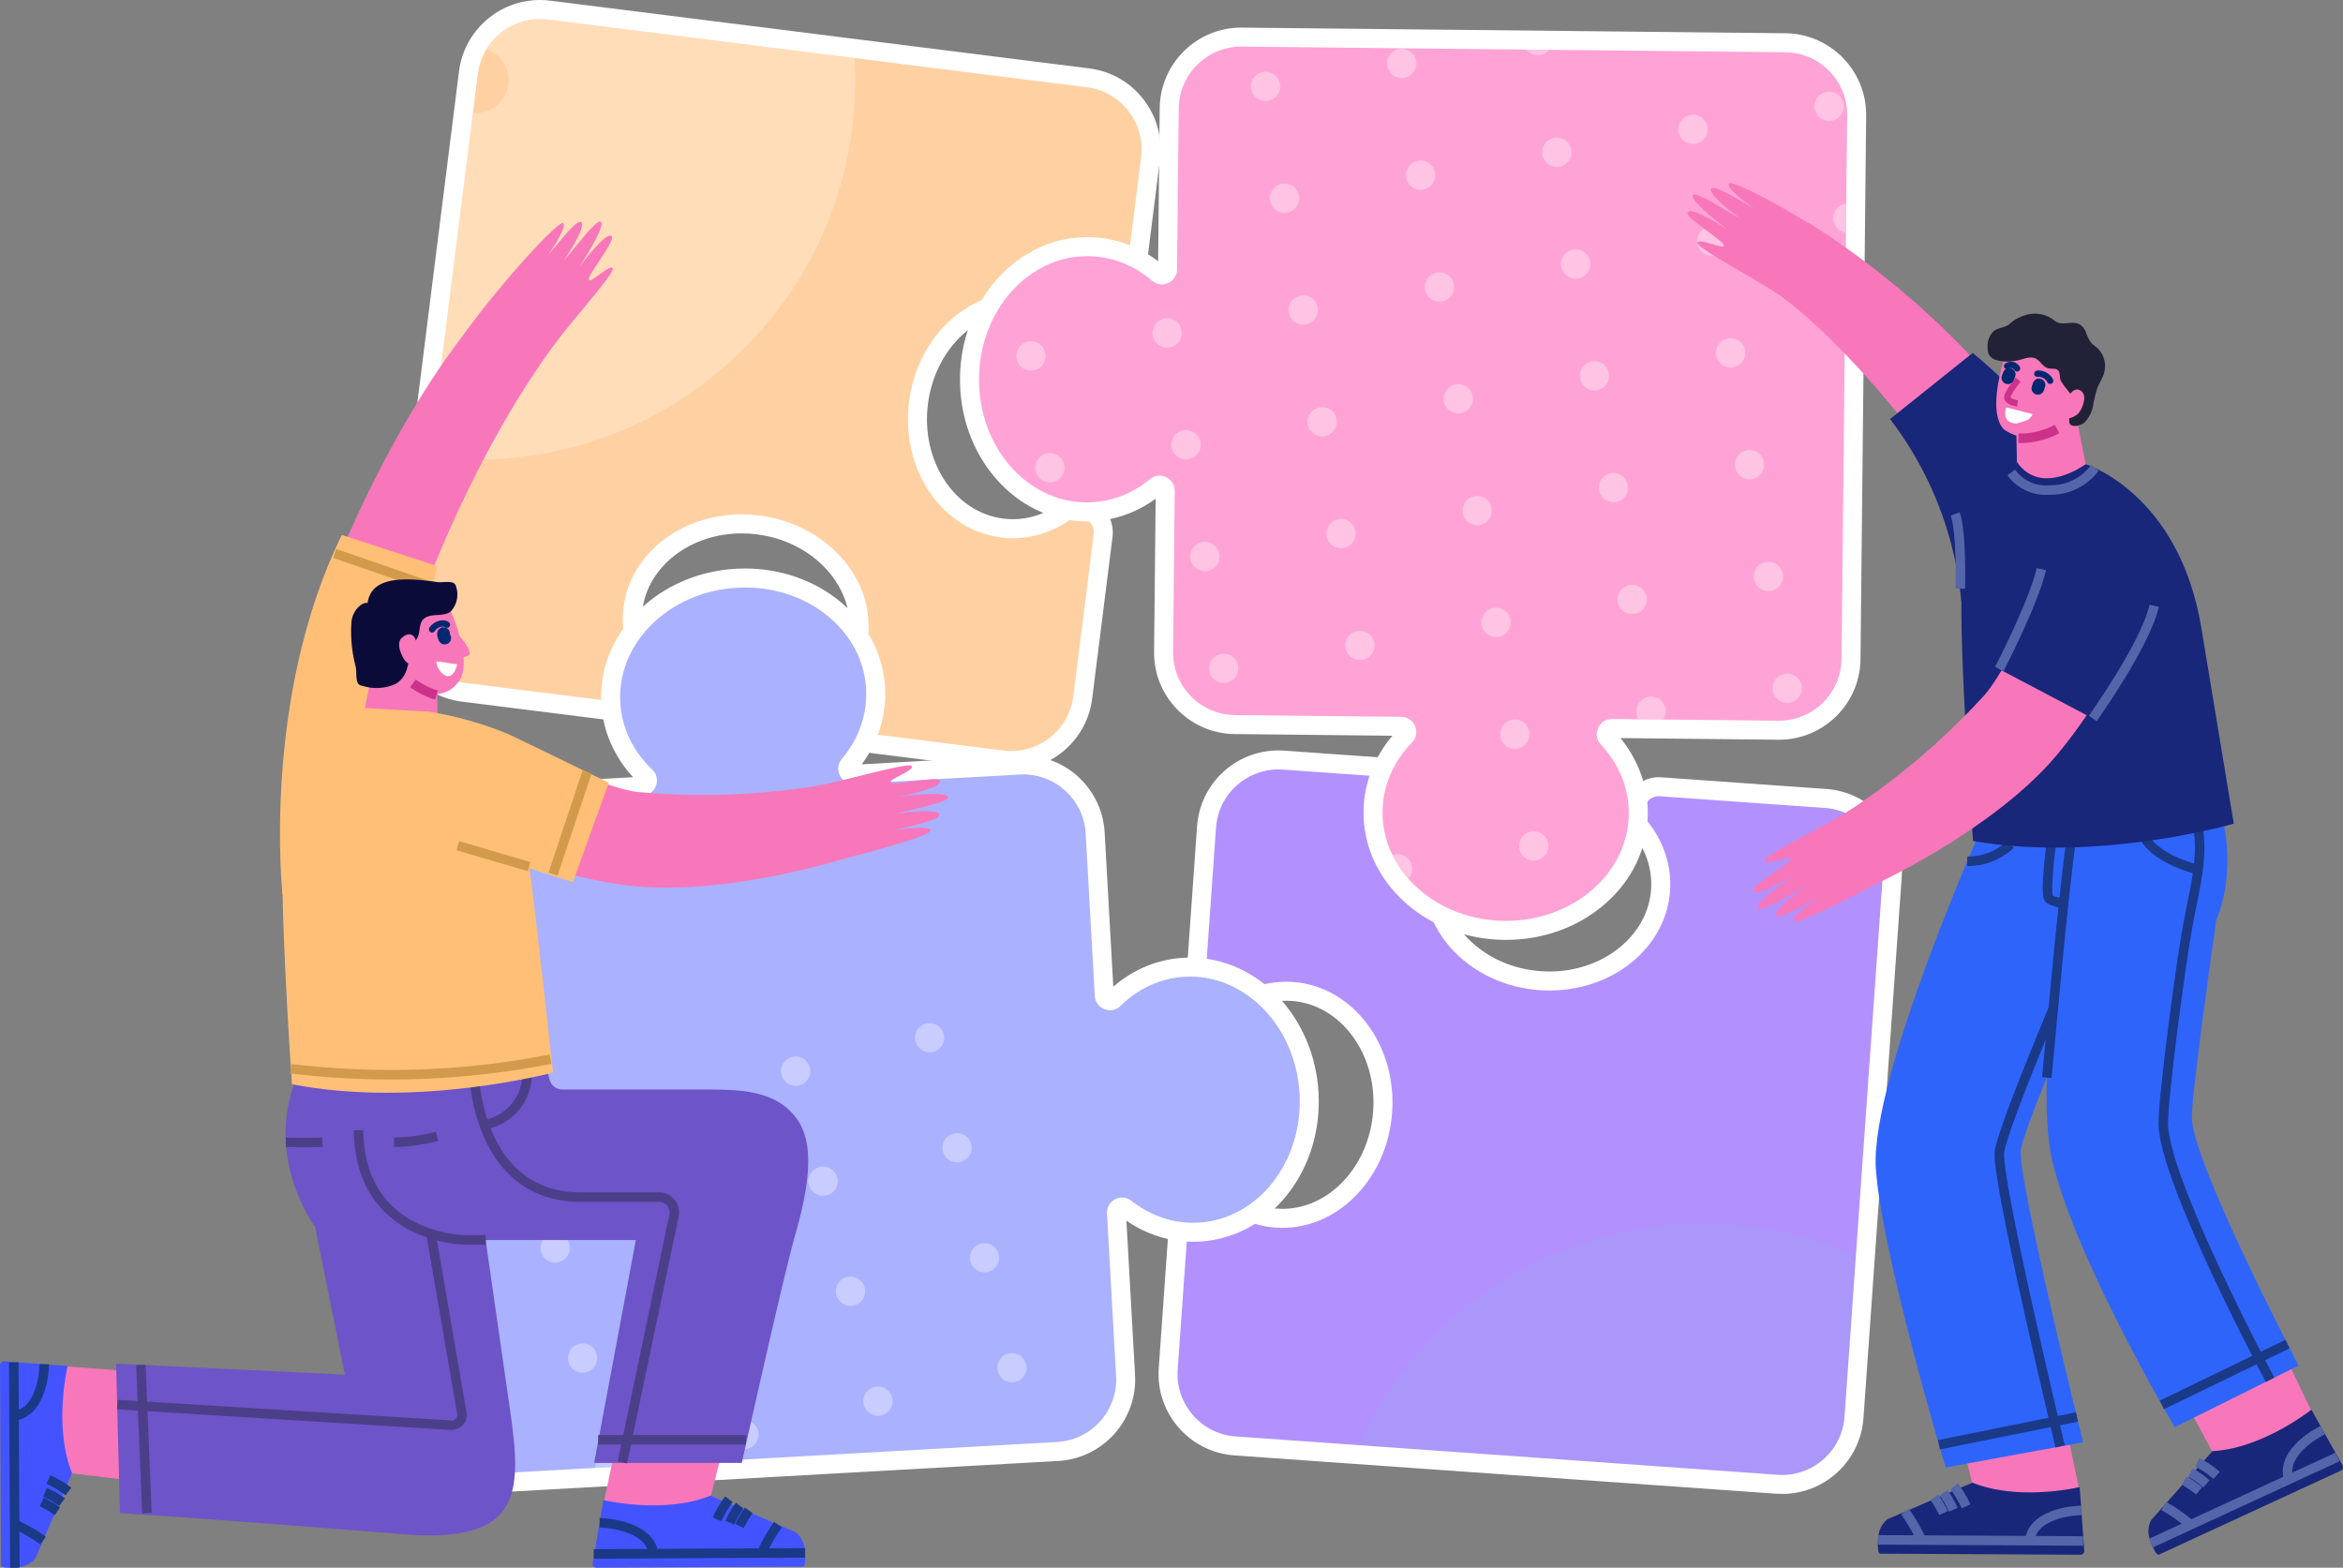 <svg xmlns="http://www.w3.org/2000/svg" xmlns:xlink="http://www.w3.org/1999/xlink" width="185" height="123.779" viewBox="0 0 185 123.779">
  <rect x="0" y="0" width="185" height="123.779" fill="#808080" stroke="none"/>
  <defs>
    <clipPath id="clip-path">
      <path id="Path_3005" data-name="Path 3005" d="M428.509,308.108a1.2,1.2,0,0,0-1.018,1.941,7.879,7.879,0,0,1,1.812,5.54c-.333,4.7-4.944,8.206-10.3,7.827s-9.428-4.5-9.1-9.2a7.876,7.876,0,0,1,2.574-5.229,1.2,1.2,0,0,0-.735-2.065L398.731,306a4.94,4.94,0,0,0-5.277,4.58l-.891,12.6a1.2,1.2,0,0,0,1.892,1.055,7.8,7.8,0,0,1,5.078-1.465c4.7.333,8.206,4.944,7.828,10.3s-4.5,9.428-9.2,9.1A7.794,7.794,0,0,1,393.34,340a1.2,1.2,0,0,0-2.021.778l-.891,12.6a4.941,4.941,0,0,0,4.58,5.277L437.8,361.68a4.941,4.941,0,0,0,5.277-4.58l3.026-42.795a4.941,4.941,0,0,0-4.58-5.277Z" transform="translate(-390.415 -305.99)" fill="none"/>
    </clipPath>
    <clipPath id="clip-path-2">
      <path id="Path_3007" data-name="Path 3007" d="M286.235,199.5c-4.677-.588-7.925-5.383-7.255-10.71s5-9.169,9.68-8.581a7.842,7.842,0,0,1,4.95,2.7,1.2,1.2,0,0,0,2.083-.645l1.608-12.793a4.941,4.941,0,0,0-4.286-5.518L250.448,158.6a4.941,4.941,0,0,0-5.518,4.286l-5.35,42.566a4.941,4.941,0,0,0,4.286,5.518l13.006,1.635a1.2,1.2,0,0,0,1.116-1.891,7.9,7.9,0,0,1-1.552-5.7c.588-4.676,5.383-7.925,10.71-7.255s9.169,5,8.581,9.68a7.9,7.9,0,0,1-2.914,5.135,1.2,1.2,0,0,0,.613,2.109l13.006,1.635a4.94,4.94,0,0,0,5.518-4.286l1.609-12.794a1.2,1.2,0,0,0-1.859-1.14A7.84,7.84,0,0,1,286.235,199.5Z" transform="translate(-239.54 -158.561)" fill="none"/>
    </clipPath>
    <clipPath id="clip-path-3">
      <path id="Path_3064" data-name="Path 3064" d="M415.071,164.428l-42.9-.445a4.941,4.941,0,0,0-4.992,4.889l-.132,12.7a1.2,1.2,0,0,1-1.966.9,7.82,7.82,0,0,0-5.035-1.945c-4.713-.049-8.579,4.264-8.635,9.632s3.72,9.761,8.433,9.81a7.82,7.82,0,0,0,5.075-1.84,1.2,1.2,0,0,1,1.947.944l-.132,12.7a4.941,4.941,0,0,0,4.889,4.992l13.124.136a1.2,1.2,0,0,1,.848,2.027,7.9,7.9,0,0,0-2.321,5.451c-.049,4.713,4.264,8.579,9.633,8.635s9.76-3.72,9.81-8.433a7.9,7.9,0,0,0-2.208-5.5,1.2,1.2,0,0,1,.89-2.009l13.124.136a4.94,4.94,0,0,0,4.991-4.889l.445-42.9A4.941,4.941,0,0,0,415.071,164.428Z" transform="translate(-351.411 -163.982)" fill="none"/>
    </clipPath>
    <clipPath id="clip-path-4">
      <path id="Path_3116" data-name="Path 3116" d="M301.748,300.978a7.839,7.839,0,0,0-5.077,2.305,1.2,1.2,0,0,1-2.026-.794l-.719-12.821a4.941,4.941,0,0,0-5.209-4.656l-13.06.732a1.2,1.2,0,0,1-.986-1.96,7.885,7.885,0,0,0,1.918-5.546c-.264-4.706-4.823-8.278-10.184-7.977s-9.492,4.359-9.229,9.065a7.886,7.886,0,0,0,2.526,5.3,1.2,1.2,0,0,1-.761,2.058l-13.06.732a4.941,4.941,0,0,0-4.656,5.209l2.4,42.834a4.941,4.941,0,0,0,5.21,4.656l42.834-2.4a4.94,4.94,0,0,0,4.656-5.209l-.719-12.821a1.2,1.2,0,0,1,1.924-1.015,7.838,7.838,0,0,0,5.3,1.723c4.706-.264,8.278-4.823,7.977-10.184S306.454,300.714,301.748,300.978Z" transform="translate(-241.218 -270.244)" fill="none"/>
    </clipPath>
  </defs>
  <g id="Group_3863" data-name="Group 3863" transform="translate(-103.7 -59.697)">
    <g id="Group_3051" data-name="Group 3051" transform="translate(136.04 61.197)">
      <g id="Group_3038" data-name="Group 3038" transform="translate(60.636 59.251)">
        <g id="Path_3004" data-name="Path 3004" transform="translate(-390.415 -305.99)" fill="#b291ff" stroke-miterlimit="10">
          <path d="M 438.156 362.442 C 438.156 362.442 438.156 362.442 438.155 362.442 C 438.021 362.442 437.884 362.438 437.749 362.428 L 394.955 359.402 C 391.824 359.181 389.458 356.454 389.679 353.324 L 390.57 340.726 C 390.643 339.696 391.479 338.918 392.515 338.918 C 393.012 338.918 393.488 339.109 393.855 339.456 C 395.093 340.625 396.601 341.303 398.214 341.417 C 398.375 341.429 398.538 341.434 398.698 341.434 C 402.802 341.434 406.278 337.737 406.612 333.017 C 406.961 328.083 403.761 323.822 399.479 323.519 C 399.32 323.507 399.158 323.502 398.998 323.502 C 397.554 323.502 396.133 323.967 394.888 324.848 C 394.552 325.085 394.161 325.211 393.759 325.211 C 393.217 325.211 392.695 324.983 392.325 324.586 C 391.957 324.191 391.776 323.673 391.815 323.127 L 392.706 310.529 C 392.808 309.084 393.449 307.745 394.51 306.76 C 395.567 305.78 396.94 305.24 398.377 305.24 C 398.512 305.24 398.648 305.245 398.784 305.254 L 411.8 306.175 C 412.586 306.23 413.238 306.727 413.5 307.471 C 413.761 308.212 413.567 309.003 412.992 309.537 C 411.591 310.839 410.783 312.476 410.656 314.27 C 410.511 316.326 411.292 318.329 412.856 319.911 C 414.446 321.518 416.648 322.498 419.056 322.668 C 419.302 322.685 419.551 322.694 419.795 322.694 C 424.423 322.694 428.271 319.55 428.555 315.536 C 428.681 313.742 428.112 312.008 426.908 310.521 C 426.433 309.935 426.34 309.148 426.664 308.467 C 426.991 307.781 427.663 307.355 428.418 307.355 C 428.466 307.355 428.514 307.357 428.562 307.36 L 441.578 308.281 C 443.094 308.388 444.478 309.079 445.474 310.227 C 446.47 311.375 446.96 312.842 446.853 314.358 L 443.827 357.153 C 443.725 358.599 443.084 359.937 442.022 360.922 C 440.966 361.903 439.593 362.442 438.156 362.442 Z" stroke="none"/>
          <path d="M 398.377 305.99 C 395.807 305.99 393.638 307.979 393.454 310.582 L 392.563 323.18 C 392.51 323.924 393.109 324.461 393.759 324.461 C 393.994 324.461 394.235 324.391 394.455 324.235 C 395.786 323.294 397.347 322.752 398.998 322.752 C 399.175 322.752 399.353 322.758 399.532 322.771 C 404.234 323.103 407.739 327.714 407.36 333.07 C 406.996 338.221 403.172 342.184 398.698 342.184 C 398.52 342.184 398.341 342.178 398.161 342.165 C 396.313 342.035 394.653 341.241 393.34 340.001 C 393.097 339.772 392.803 339.668 392.515 339.668 C 391.928 339.668 391.367 340.1 391.319 340.779 L 390.427 353.377 C 390.235 356.099 392.285 358.461 395.007 358.654 L 437.802 361.68 C 437.92 361.688 438.039 361.692 438.156 361.692 C 440.726 361.692 442.895 359.703 443.079 357.1 L 446.105 314.306 C 446.297 311.583 444.247 309.221 441.525 309.029 L 428.509 308.108 C 428.478 308.106 428.448 308.105 428.418 308.105 C 427.431 308.105 426.853 309.262 427.491 310.049 C 428.757 311.612 429.447 313.544 429.303 315.589 C 428.986 320.057 424.806 323.444 419.795 323.444 C 419.533 323.444 419.269 323.435 419.003 323.416 C 413.648 323.038 409.576 318.919 409.908 314.217 C 410.053 312.173 411.008 310.357 412.482 308.988 C 413.246 308.277 412.788 306.997 411.747 306.923 L 398.731 306.002 C 398.612 305.994 398.494 305.99 398.377 305.99 M 398.377 304.49 C 398.529 304.49 398.684 304.495 398.836 304.506 L 411.853 305.426 C 412.926 305.503 413.85 306.208 414.207 307.222 C 414.564 308.233 414.287 309.357 413.503 310.086 C 412.243 311.257 411.518 312.722 411.404 314.323 C 411.274 316.16 411.979 317.957 413.389 319.383 C 414.851 320.862 416.882 321.762 419.109 321.92 C 419.337 321.936 419.568 321.944 419.795 321.944 C 424.031 321.944 427.55 319.106 427.806 315.483 C 427.919 313.882 427.407 312.329 426.325 310.993 C 425.666 310.181 425.537 309.089 425.987 308.144 C 426.44 307.195 427.371 306.605 428.418 306.605 C 428.483 306.605 428.55 306.607 428.615 306.612 L 441.631 307.532 C 443.347 307.654 444.913 308.436 446.041 309.735 C 447.168 311.035 447.722 312.695 447.601 314.411 L 444.575 357.206 C 444.459 358.842 443.734 360.357 442.532 361.472 C 441.337 362.581 439.782 363.192 438.156 363.192 C 438.003 363.192 437.849 363.187 437.696 363.176 L 394.902 360.15 C 391.359 359.9 388.681 356.814 388.931 353.271 L 389.822 340.673 C 389.873 339.959 390.193 339.308 390.725 338.841 C 391.22 338.407 391.856 338.168 392.515 338.168 C 393.204 338.168 393.863 338.432 394.37 338.91 C 395.481 339.959 396.828 340.567 398.267 340.669 C 398.41 340.679 398.555 340.684 398.698 340.684 C 402.41 340.684 405.557 337.293 405.864 332.964 C 406.184 328.442 403.296 324.541 399.426 324.267 C 399.284 324.257 399.14 324.252 398.998 324.252 C 397.71 324.252 396.439 324.67 395.321 325.46 C 394.858 325.788 394.317 325.961 393.759 325.961 C 393.01 325.961 392.287 325.646 391.776 325.097 C 391.265 324.549 391.013 323.83 391.066 323.074 L 391.957 310.477 C 392.073 308.841 392.799 307.325 394 306.21 C 395.196 305.101 396.75 304.49 398.377 304.49 Z" stroke="none" fill="#fff"/>
        </g>
        <g id="Group_3037" data-name="Group 3037">
          <g id="Group_3036" data-name="Group 3036" clip-path="url(#clip-path)">
            <g id="Group_3035" data-name="Group 3035" transform="translate(15.214 39.528)" opacity="0.19" style="mix-blend-mode: screen;isolation: isolate">
              <ellipse id="Ellipse_235" data-name="Ellipse 235" cx="24.459" cy="24.459" rx="24.459" ry="24.459" transform="matrix(0.997, -0.078, 0.078, 0.997, 0, 3.813)" fill="none" stroke="#91abe5" stroke-miterlimit="10" stroke-width="11"/>
              <ellipse id="Ellipse_236" data-name="Ellipse 236" cx="15.454" cy="15.454" rx="15.454" ry="15.454" transform="translate(10.393 10.264)" fill="none" stroke="#91abe5" stroke-miterlimit="10" stroke-width="11"/>
              <ellipse id="Ellipse_237" data-name="Ellipse 237" cx="8.089" cy="8.089" rx="8.089" ry="8.089" transform="translate(16.371 20.594) rotate(-15.132)" fill="none" stroke="#91abe5" stroke-miterlimit="10" stroke-width="11"/>
            </g>
          </g>
        </g>
      </g>
      <g id="Group_3042" data-name="Group 3042" transform="translate(0 0)">
        <g id="Path_3006" data-name="Path 3006" transform="translate(-239.54 -158.561)" fill="#ffd1a2" stroke-miterlimit="10">
          <path d="M 287.053 217.111 C 286.815 217.111 286.575 217.095 286.337 217.066 L 273.331 215.431 C 272.545 215.332 271.921 214.797 271.702 214.036 C 271.483 213.278 271.727 212.497 272.337 211.997 C 273.818 210.785 274.757 209.134 274.981 207.349 C 275.238 205.305 274.567 203.262 273.092 201.597 C 271.592 199.905 269.446 198.808 267.051 198.506 C 266.62 198.452 266.184 198.425 265.754 198.425 C 261.345 198.425 257.658 201.299 257.179 205.111 C 256.954 206.896 257.456 208.728 258.591 210.269 C 259.027 210.862 259.092 211.638 258.761 212.293 C 258.426 212.955 257.763 213.366 257.029 213.366 C 256.946 213.366 256.861 213.36 256.777 213.35 L 243.771 211.715 C 242.263 211.525 240.919 210.76 239.986 209.559 C 239.054 208.359 238.645 206.867 238.835 205.359 L 244.185 162.793 C 244.542 159.953 246.967 157.811 249.826 157.811 C 250.063 157.811 250.304 157.826 250.541 157.856 L 293.107 163.207 C 294.615 163.396 295.96 164.161 296.892 165.362 C 297.824 166.562 298.234 168.054 298.044 169.562 L 296.436 182.356 C 296.314 183.329 295.479 184.064 294.494 184.064 C 293.932 184.064 293.417 183.828 293.044 183.399 C 291.836 182.012 290.287 181.165 288.566 180.948 C 288.283 180.913 287.996 180.895 287.713 180.895 C 283.73 180.895 280.296 184.327 279.723 188.879 C 279.106 193.787 282.069 198.216 286.328 198.751 C 286.61 198.787 286.896 198.805 287.178 198.805 C 288.606 198.805 290.022 198.349 291.273 197.485 C 291.6 197.259 291.978 197.14 292.367 197.14 C 292.925 197.14 293.46 197.383 293.834 197.807 C 294.207 198.229 294.373 198.772 294.302 199.335 L 292.693 212.129 C 292.337 214.969 289.912 217.111 287.053 217.111 Z" stroke="none"/>
          <path d="M 287.053 216.361 C 289.508 216.361 291.635 214.534 291.949 212.036 L 293.558 199.242 C 293.654 198.477 293.038 197.89 292.367 197.89 C 292.142 197.89 291.911 197.956 291.699 198.102 C 290.36 199.027 288.805 199.555 287.178 199.555 C 286.866 199.555 286.551 199.535 286.235 199.496 C 281.558 198.908 278.31 194.113 278.979 188.786 C 279.603 183.82 283.412 180.145 287.713 180.145 C 288.026 180.145 288.342 180.164 288.659 180.204 C 290.625 180.451 292.335 181.444 293.609 182.907 C 293.853 183.187 294.176 183.314 294.494 183.314 C 295.058 183.314 295.61 182.915 295.692 182.262 L 297.3 169.469 C 297.64 166.762 295.721 164.291 293.014 163.951 L 250.448 158.6 C 250.239 158.574 250.031 158.561 249.826 158.561 C 247.371 158.561 245.243 160.387 244.929 162.886 L 239.579 205.453 C 239.238 208.16 241.157 210.631 243.865 210.971 L 256.871 212.606 C 256.924 212.612 256.978 212.616 257.029 212.616 C 257.98 212.616 258.577 211.516 257.987 210.714 C 256.777 209.072 256.175 207.078 256.435 205.018 C 256.971 200.753 261.007 197.675 265.754 197.675 C 266.212 197.675 266.676 197.703 267.144 197.762 C 272.471 198.432 276.313 202.766 275.726 207.443 C 275.467 209.503 274.39 211.286 272.812 212.578 C 272 213.242 272.384 214.555 273.425 214.687 L 286.431 216.321 C 286.64 216.348 286.848 216.361 287.053 216.361 M 287.053 217.861 C 286.784 217.861 286.512 217.843 286.244 217.81 L 273.238 216.175 C 272.166 216.04 271.28 215.282 270.981 214.244 C 270.683 213.209 271.028 212.099 271.862 211.417 C 273.213 210.311 274.034 208.872 274.237 207.256 C 274.467 205.428 273.861 203.595 272.531 202.095 C 271.151 200.539 269.172 199.529 266.957 199.251 C 266.557 199.2 266.153 199.175 265.754 199.175 C 261.722 199.175 258.355 201.767 257.923 205.205 C 257.72 206.821 258.159 208.419 259.195 209.825 C 259.8 210.647 259.89 211.722 259.43 212.632 C 258.967 213.547 258.047 214.116 257.029 214.116 C 256.915 214.116 256.798 214.108 256.683 214.094 L 243.678 212.459 C 241.971 212.245 240.449 211.378 239.394 210.019 C 238.339 208.661 237.876 206.972 238.091 205.265 L 243.441 162.699 C 243.845 159.485 246.59 157.061 249.826 157.061 C 250.094 157.061 250.367 157.078 250.635 157.112 L 293.201 162.462 C 294.908 162.677 296.429 163.543 297.484 164.902 C 298.54 166.261 299.003 167.949 298.788 169.656 L 297.18 182.449 C 297.011 183.797 295.856 184.814 294.494 184.814 C 293.723 184.814 292.988 184.478 292.478 183.892 C 291.393 182.646 290.008 181.886 288.472 181.692 C 288.221 181.661 287.965 181.645 287.713 181.645 C 284.108 181.645 280.993 184.795 280.467 188.973 C 279.902 193.471 282.573 197.524 286.422 198.007 C 286.672 198.039 286.927 198.055 287.178 198.055 C 288.453 198.055 289.722 197.644 290.846 196.868 C 291.3 196.555 291.825 196.39 292.367 196.39 C 293.14 196.39 293.88 196.726 294.397 197.311 C 294.906 197.888 295.142 198.66 295.046 199.429 L 293.437 212.223 C 293.034 215.437 290.289 217.861 287.053 217.861 Z" stroke="none" fill="#fff"/>
        </g>
        <g id="Group_3041" data-name="Group 3041">
          <g id="Group_3040" data-name="Group 3040" clip-path="url(#clip-path-2)">
            <g id="Group_3039" data-name="Group 3039" transform="translate(-19.231 -19.628)" opacity="0.25">
              <ellipse id="Ellipse_238" data-name="Ellipse 238" cx="24.459" cy="24.459" rx="24.459" ry="24.459" fill="none" stroke="#fff" stroke-miterlimit="10" stroke-width="11"/>
              <ellipse id="Ellipse_239" data-name="Ellipse 239" cx="16.666" cy="16.666" rx="16.666" ry="16.666" transform="translate(7.281 7.281)" fill="none" stroke="#fff" stroke-miterlimit="10" stroke-width="11"/>
              <ellipse id="Ellipse_240" data-name="Ellipse 240" cx="8.089" cy="8.089" rx="8.089" ry="8.089" transform="translate(16.37 16.37)" fill="none" stroke="#fff" stroke-miterlimit="10" stroke-width="11"/>
            </g>
          </g>
        </g>
      </g>
      <g id="Group_3046" data-name="Group 3046" transform="translate(44.96 2.179)">
        <g id="Path_3008" data-name="Path 3008" transform="translate(-351.411 -163.982)" fill="#ffa3d6" stroke-miterlimit="10">
          <path d="M 393.024 233.762 C 392.983 233.762 392.941 233.762 392.899 233.762 C 390.121 233.733 387.514 232.752 385.559 230.999 C 383.576 229.222 382.499 226.868 382.525 224.369 C 382.547 222.176 383.447 220.057 385.059 218.402 C 385.242 218.214 385.183 218.006 385.149 217.925 C 385.115 217.843 385.007 217.651 384.74 217.649 L 371.616 217.512 C 370.096 217.497 368.673 216.89 367.61 215.804 C 366.546 214.718 365.969 213.283 365.985 211.763 L 366.116 199.066 C 366.118 198.94 366.076 198.833 365.991 198.748 C 365.905 198.661 365.782 198.608 365.663 198.608 C 365.566 198.608 365.477 198.642 365.396 198.708 C 363.797 200.024 361.905 200.72 359.924 200.72 C 359.895 200.72 359.866 200.72 359.837 200.72 C 357.338 200.694 355.006 199.567 353.271 197.549 C 351.559 195.558 350.632 192.931 350.661 190.152 C 350.69 187.39 351.661 184.795 353.395 182.843 C 355.153 180.866 357.486 179.777 359.967 179.777 C 359.996 179.777 360.025 179.777 360.054 179.778 C 362.067 179.798 363.975 180.534 365.57 181.904 C 365.652 181.974 365.744 182.009 365.843 182.009 C 366.03 182.009 366.295 181.87 366.298 181.561 L 366.43 168.864 C 366.446 167.354 367.045 165.939 368.118 164.877 C 369.191 163.816 370.612 163.232 372.119 163.232 C 372.139 163.232 372.16 163.232 372.18 163.233 L 415.079 163.678 C 416.598 163.694 418.021 164.3 419.085 165.386 C 420.148 166.472 420.726 167.907 420.71 169.427 L 420.264 212.326 C 420.249 213.836 419.649 215.252 418.576 216.313 C 417.504 217.374 416.083 217.958 414.576 217.958 C 414.576 217.958 414.576 217.958 414.576 217.958 C 414.556 217.958 414.535 217.958 414.515 217.958 L 401.391 217.821 L 401.385 217.821 C 401.121 217.821 401.01 218.01 400.975 218.092 C 400.94 218.172 400.879 218.378 401.057 218.568 C 402.634 220.256 403.489 222.393 403.467 224.586 C 403.441 227.066 402.329 229.385 400.337 231.116 C 398.374 232.823 395.777 233.762 393.024 233.762 Z" stroke="none"/>
          <path d="M 372.119 163.982 C 369.414 163.982 367.208 166.161 367.18 168.872 L 367.048 181.568 C 367.041 182.277 366.456 182.759 365.843 182.759 C 365.58 182.759 365.312 182.67 365.082 182.473 C 363.68 181.269 361.939 180.547 360.046 180.527 C 360.02 180.527 359.993 180.527 359.967 180.527 C 355.289 180.527 351.467 184.821 351.411 190.16 C 351.355 195.529 355.131 199.921 359.844 199.97 C 359.871 199.97 359.897 199.97 359.924 199.97 C 361.786 199.97 363.512 199.287 364.919 198.129 C 365.147 197.942 365.407 197.858 365.663 197.858 C 366.285 197.858 366.874 198.356 366.866 199.074 L 366.735 211.771 C 366.706 214.499 368.895 216.734 371.624 216.762 L 384.748 216.899 C 385.798 216.91 386.329 218.173 385.596 218.926 C 384.167 220.393 383.296 222.293 383.274 224.377 C 383.226 229.09 387.538 232.956 392.907 233.012 C 392.946 233.012 392.985 233.012 393.024 233.012 C 398.34 233.012 402.668 229.258 402.717 224.578 C 402.738 222.495 401.907 220.577 400.509 219.081 C 399.795 218.316 400.344 217.072 401.385 217.071 C 401.39 217.071 401.394 217.071 401.399 217.072 L 414.523 217.208 C 414.541 217.208 414.558 217.208 414.576 217.208 C 417.28 217.208 419.486 215.03 419.514 212.319 L 419.96 169.419 C 419.988 166.691 417.799 164.456 415.071 164.428 L 372.172 163.983 C 372.154 163.982 372.137 163.982 372.119 163.982 M 372.119 162.482 L 372.119 163.982 L 372.119 162.482 C 372.142 162.482 372.165 162.482 372.188 162.483 L 415.086 162.928 C 418.637 162.965 421.496 165.884 421.46 169.435 L 421.014 212.334 C 420.997 214.043 420.318 215.645 419.104 216.846 C 417.89 218.047 416.282 218.708 414.576 218.708 C 414.553 218.708 414.53 218.708 414.507 218.708 L 402.061 218.578 C 403.478 220.317 404.239 222.429 404.217 224.594 C 404.188 227.291 402.986 229.808 400.829 231.682 C 398.73 233.507 395.958 234.512 393.024 234.512 C 392.98 234.512 392.935 234.512 392.892 234.512 C 389.931 234.481 387.149 233.432 385.058 231.558 C 382.913 229.635 381.747 227.079 381.775 224.361 C 381.797 222.196 382.602 220.101 384.055 218.392 L 371.608 218.262 C 369.888 218.245 368.278 217.558 367.074 216.329 C 365.87 215.1 365.217 213.476 365.235 211.755 L 365.36 199.683 C 363.739 200.854 361.872 201.47 359.924 201.47 C 359.892 201.47 359.861 201.47 359.829 201.469 C 357.111 201.441 354.58 200.222 352.702 198.037 C 350.872 195.908 349.88 193.105 349.911 190.144 C 349.942 187.201 350.98 184.432 352.835 182.345 C 354.736 180.205 357.269 179.027 359.967 179.027 C 359.998 179.027 360.03 179.027 360.062 179.028 C 362.045 179.048 363.931 179.703 365.555 180.928 L 365.68 168.856 C 365.698 167.148 366.376 165.545 367.591 164.344 C 368.805 163.144 370.413 162.482 372.119 162.482 Z" stroke="none" fill="#fff"/>
        </g>
        <g id="Group_3045" data-name="Group 3045">
          <g id="Group_3044" data-name="Group 3044" clip-path="url(#clip-path-3)">
            <g id="Group_3043" data-name="Group 3043" transform="translate(-0.026 -5.267)" opacity="0.35">
              <path id="Path_3009" data-name="Path 3009" d="M352.694,180.246a1.156,1.156,0,1,1,.948-1.332A1.156,1.156,0,0,1,352.694,180.246Z" transform="translate(-351.346 -167.069)" fill="#fff"/>
              <path id="Path_3010" data-name="Path 3010" d="M379.444,175.734a1.156,1.156,0,1,1,.948-1.332A1.156,1.156,0,0,1,379.444,175.734Z" transform="translate(-367.345 -164.37)" fill="#fff"/>
              <path id="Path_3011" data-name="Path 3011" d="M406.194,171.222a1.156,1.156,0,1,1,.948-1.332A1.156,1.156,0,0,1,406.194,171.222Z" transform="translate(-383.344 -161.672)" fill="#fff"/>
              <path id="Path_3012" data-name="Path 3012" d="M432.944,166.709a1.156,1.156,0,1,1,.948-1.332A1.156,1.156,0,0,1,432.944,166.709Z" transform="translate(-399.344 -158.973)" fill="#fff"/>
              <path id="Path_3013" data-name="Path 3013" d="M459.694,162.2a1.156,1.156,0,1,1,.948-1.332A1.156,1.156,0,0,1,459.694,162.2Z" transform="translate(-415.343 -156.274)" fill="#fff"/>
              <path id="Path_3014" data-name="Path 3014" d="M486.444,157.685a1.156,1.156,0,1,1,.947-1.332A1.156,1.156,0,0,1,486.444,157.685Z" transform="translate(-431.342 -153.575)" fill="#fff"/>
              <path id="Path_3015" data-name="Path 3015" d="M513.194,153.173a1.156,1.156,0,1,1,.948-1.332A1.156,1.156,0,0,1,513.194,153.173Z" transform="translate(-447.341 -150.877)" fill="#fff"/>
              <path id="Path_3016" data-name="Path 3016" d="M356.4,202.208a1.156,1.156,0,1,1,.948-1.332A1.156,1.156,0,0,1,356.4,202.208Z" transform="translate(-353.561 -180.205)" fill="#fff"/>
              <ellipse id="Ellipse_241" data-name="Ellipse 241" cx="1.156" cy="1.156" rx="1.156" ry="1.156" transform="matrix(0.986, -0.169, 0.169, 0.986, 12.061, 18.106)" fill="#fff"/>
              <path id="Path_3017" data-name="Path 3017" d="M409.9,193.183a1.156,1.156,0,1,1,.948-1.332A1.156,1.156,0,0,1,409.9,193.183Z" transform="translate(-385.56 -174.807)" fill="#fff"/>
              <path id="Path_3018" data-name="Path 3018" d="M436.648,188.671a1.156,1.156,0,1,1,.948-1.332A1.156,1.156,0,0,1,436.648,188.671Z" transform="translate(-401.559 -172.108)" fill="#fff"/>
              <path id="Path_3019" data-name="Path 3019" d="M463.4,184.159a1.156,1.156,0,1,1,.948-1.332A1.157,1.157,0,0,1,463.4,184.159Z" transform="translate(-417.558 -169.409)" fill="#fff"/>
              <path id="Path_3020" data-name="Path 3020" d="M490.148,179.647a1.156,1.156,0,1,1,.948-1.332A1.157,1.157,0,0,1,490.148,179.647Z" transform="translate(-433.558 -166.711)" fill="#fff"/>
              <path id="Path_3021" data-name="Path 3021" d="M516.9,175.135a1.156,1.156,0,1,1,.948-1.332A1.156,1.156,0,0,1,516.9,175.135Z" transform="translate(-449.557 -164.012)" fill="#fff"/>
              <path id="Path_3022" data-name="Path 3022" d="M360.1,224.17a1.156,1.156,0,1,1,.948-1.332A1.156,1.156,0,0,1,360.1,224.17Z" transform="translate(-355.777 -193.34)" fill="#fff"/>
              <path id="Path_3023" data-name="Path 3023" d="M386.853,219.657a1.156,1.156,0,1,1,.948-1.332A1.155,1.155,0,0,1,386.853,219.657Z" transform="translate(-371.776 -190.641)" fill="#fff"/>
              <path id="Path_3024" data-name="Path 3024" d="M413.6,215.145a1.156,1.156,0,1,1,.948-1.332A1.156,1.156,0,0,1,413.6,215.145Z" transform="translate(-387.776 -187.943)" fill="#fff"/>
              <path id="Path_3025" data-name="Path 3025" d="M440.353,210.633a1.156,1.156,0,1,1,.948-1.332A1.156,1.156,0,0,1,440.353,210.633Z" transform="translate(-403.775 -185.244)" fill="#fff"/>
              <path id="Path_3026" data-name="Path 3026" d="M467.1,206.121a1.156,1.156,0,1,1,.948-1.332A1.156,1.156,0,0,1,467.1,206.121Z" transform="translate(-419.774 -182.545)" fill="#fff"/>
              <path id="Path_3027" data-name="Path 3027" d="M493.853,201.609a1.156,1.156,0,1,1,.948-1.332A1.156,1.156,0,0,1,493.853,201.609Z" transform="translate(-435.774 -179.846)" fill="#fff"/>
              <path id="Path_3028" data-name="Path 3028" d="M520.6,197.1a1.156,1.156,0,1,1,.947-1.332A1.156,1.156,0,0,1,520.6,197.1Z" transform="translate(-451.773 -177.148)" fill="#fff"/>
              <path id="Path_3029" data-name="Path 3029" d="M363.808,246.131a1.156,1.156,0,1,1,.948-1.332A1.155,1.155,0,0,1,363.808,246.131Z" transform="translate(-357.993 -206.475)" fill="#fff"/>
              <path id="Path_3030" data-name="Path 3030" d="M390.558,241.619a1.156,1.156,0,1,1,.948-1.332A1.156,1.156,0,0,1,390.558,241.619Z" transform="translate(-373.992 -203.777)" fill="#fff"/>
              <path id="Path_3031" data-name="Path 3031" d="M417.308,237.107a1.156,1.156,0,1,1,.948-1.332A1.156,1.156,0,0,1,417.308,237.107Z" transform="translate(-389.992 -201.078)" fill="#fff"/>
              <path id="Path_3032" data-name="Path 3032" d="M444.057,232.595a1.156,1.156,0,1,1,.948-1.332A1.157,1.157,0,0,1,444.057,232.595Z" transform="translate(-405.99 -198.379)" fill="#fff"/>
              <path id="Path_3033" data-name="Path 3033" d="M470.807,228.083a1.156,1.156,0,1,1,.948-1.332A1.157,1.157,0,0,1,470.807,228.083Z" transform="translate(-421.99 -195.68)" fill="#fff"/>
              <path id="Path_3034" data-name="Path 3034" d="M497.557,223.57a1.156,1.156,0,1,1,.948-1.332A1.156,1.156,0,0,1,497.557,223.57Z" transform="translate(-437.989 -192.982)" fill="#fff"/>
              <path id="Path_3035" data-name="Path 3035" d="M524.307,219.058a1.156,1.156,0,1,1,.948-1.332A1.156,1.156,0,0,1,524.307,219.058Z" transform="translate(-453.988 -190.283)" fill="#fff"/>
              <path id="Path_3036" data-name="Path 3036" d="M367.512,268.093a1.156,1.156,0,1,1,.948-1.332A1.156,1.156,0,0,1,367.512,268.093Z" transform="translate(-360.208 -219.611)" fill="#fff"/>
              <path id="Path_3037" data-name="Path 3037" d="M394.262,263.581a1.156,1.156,0,1,1,.948-1.332A1.156,1.156,0,0,1,394.262,263.581Z" transform="translate(-376.208 -216.912)" fill="#fff"/>
              <path id="Path_3038" data-name="Path 3038" d="M421.012,259.069a1.156,1.156,0,1,1,.948-1.332A1.156,1.156,0,0,1,421.012,259.069Z" transform="translate(-392.207 -214.213)" fill="#fff"/>
              <path id="Path_3039" data-name="Path 3039" d="M447.762,254.557a1.156,1.156,0,1,1,.948-1.332A1.156,1.156,0,0,1,447.762,254.557Z" transform="translate(-408.206 -211.515)" fill="#fff"/>
              <path id="Path_3040" data-name="Path 3040" d="M474.512,250.044a1.156,1.156,0,1,1,.948-1.332A1.156,1.156,0,0,1,474.512,250.044Z" transform="translate(-424.206 -208.816)" fill="#fff"/>
              <path id="Path_3041" data-name="Path 3041" d="M501.262,245.532a1.156,1.156,0,1,1,.948-1.332A1.156,1.156,0,0,1,501.262,245.532Z" transform="translate(-440.205 -206.117)" fill="#fff"/>
              <path id="Path_3042" data-name="Path 3042" d="M528.012,241.02a1.156,1.156,0,1,1,.948-1.332A1.156,1.156,0,0,1,528.012,241.02Z" transform="translate(-456.204 -203.418)" fill="#fff"/>
              <path id="Path_3043" data-name="Path 3043" d="M371.217,290.055a1.156,1.156,0,1,1,.947-1.332A1.156,1.156,0,0,1,371.217,290.055Z" transform="translate(-362.424 -232.746)" fill="#fff"/>
              <path id="Path_3044" data-name="Path 3044" d="M397.967,285.543a1.156,1.156,0,1,1,.948-1.332A1.156,1.156,0,0,1,397.967,285.543Z" transform="translate(-378.424 -230.048)" fill="#fff"/>
              <path id="Path_3045" data-name="Path 3045" d="M424.717,281.031a1.156,1.156,0,1,1,.948-1.332A1.156,1.156,0,0,1,424.717,281.031Z" transform="translate(-394.423 -227.349)" fill="#fff"/>
              <path id="Path_3046" data-name="Path 3046" d="M451.467,276.518a1.156,1.156,0,1,1,.948-1.332A1.156,1.156,0,0,1,451.467,276.518Z" transform="translate(-410.422 -224.65)" fill="#fff"/>
              <path id="Path_3047" data-name="Path 3047" d="M478.216,272.006a1.156,1.156,0,1,1,.948-1.332A1.156,1.156,0,0,1,478.216,272.006Z" transform="translate(-426.421 -221.952)" fill="#fff"/>
              <path id="Path_3048" data-name="Path 3048" d="M504.966,267.494a1.156,1.156,0,1,1,.948-1.332A1.156,1.156,0,0,1,504.966,267.494Z" transform="translate(-442.42 -219.252)" fill="#fff"/>
              <path id="Path_3049" data-name="Path 3049" d="M531.716,262.982a1.156,1.156,0,1,1,.948-1.332A1.156,1.156,0,0,1,531.716,262.982Z" transform="translate(-458.42 -216.554)" fill="#fff"/>
              <path id="Path_3050" data-name="Path 3050" d="M374.921,312.017a1.156,1.156,0,1,1,.948-1.332A1.157,1.157,0,0,1,374.921,312.017Z" transform="translate(-364.64 -245.882)" fill="#fff"/>
              <path id="Path_3051" data-name="Path 3051" d="M401.671,307.5a1.156,1.156,0,1,1,.948-1.332A1.156,1.156,0,0,1,401.671,307.5Z" transform="translate(-380.639 -243.183)" fill="#fff"/>
              <path id="Path_3052" data-name="Path 3052" d="M428.421,302.992a1.156,1.156,0,1,1,.948-1.332A1.156,1.156,0,0,1,428.421,302.992Z" transform="translate(-396.638 -240.484)" fill="#fff"/>
              <path id="Path_3053" data-name="Path 3053" d="M455.171,298.48a1.156,1.156,0,1,1,.948-1.332A1.156,1.156,0,0,1,455.171,298.48Z" transform="translate(-412.638 -237.786)" fill="#fff"/>
              <path id="Path_3054" data-name="Path 3054" d="M481.921,293.968a1.156,1.156,0,1,1,.948-1.332A1.156,1.156,0,0,1,481.921,293.968Z" transform="translate(-428.637 -235.087)" fill="#fff"/>
              <path id="Path_3055" data-name="Path 3055" d="M508.671,289.456a1.156,1.156,0,1,1,.948-1.332A1.156,1.156,0,0,1,508.671,289.456Z" transform="translate(-444.636 -232.388)" fill="#fff"/>
              <path id="Path_3056" data-name="Path 3056" d="M535.421,284.944a1.156,1.156,0,1,1,.948-1.332A1.156,1.156,0,0,1,535.421,284.944Z" transform="translate(-460.636 -229.689)" fill="#fff"/>
              <path id="Path_3057" data-name="Path 3057" d="M378.626,333.979a1.156,1.156,0,1,1,.948-1.332A1.156,1.156,0,0,1,378.626,333.979Z" transform="translate(-366.856 -259.017)" fill="#fff"/>
              <path id="Path_3058" data-name="Path 3058" d="M405.376,329.466a1.156,1.156,0,1,1,.947-1.332A1.156,1.156,0,0,1,405.376,329.466Z" transform="translate(-382.855 -256.319)" fill="#fff"/>
              <path id="Path_3059" data-name="Path 3059" d="M432.126,324.954a1.156,1.156,0,1,1,.948-1.332A1.155,1.155,0,0,1,432.126,324.954Z" transform="translate(-398.854 -253.62)" fill="#fff"/>
              <path id="Path_3060" data-name="Path 3060" d="M458.876,320.442a1.156,1.156,0,1,1,.948-1.332A1.156,1.156,0,0,1,458.876,320.442Z" transform="translate(-414.854 -250.921)" fill="#fff"/>
              <path id="Path_3061" data-name="Path 3061" d="M485.626,315.93a1.156,1.156,0,1,1,.948-1.332A1.156,1.156,0,0,1,485.626,315.93Z" transform="translate(-430.853 -248.222)" fill="#fff"/>
              <path id="Path_3062" data-name="Path 3062" d="M512.375,311.418a1.156,1.156,0,1,1,.948-1.332A1.156,1.156,0,0,1,512.375,311.418Z" transform="translate(-446.852 -245.523)" fill="#fff"/>
              <path id="Path_3063" data-name="Path 3063" d="M539.125,306.905a1.156,1.156,0,1,1,.948-1.332A1.156,1.156,0,0,1,539.125,306.905Z" transform="translate(-462.851 -242.825)" fill="#fff"/>
            </g>
          </g>
        </g>
      </g>
      <g id="Group_3050" data-name="Group 3050" transform="translate(0.675 44.885)">
        <g id="Path_3065" data-name="Path 3065" transform="translate(-241.218 -270.244)" fill="#aab1ff" stroke-miterlimit="10">
          <path d="M 248.556 340.871 C 245.541 340.871 243.047 338.511 242.878 335.499 L 240.477 292.664 C 240.302 289.532 242.708 286.84 245.841 286.664 L 258.9 285.932 C 259.166 285.917 259.266 285.722 259.297 285.638 C 259.327 285.556 259.376 285.346 259.187 285.167 C 257.53 283.595 256.55 281.536 256.428 279.369 C 256.288 276.874 257.258 274.473 259.157 272.607 C 261.03 270.767 263.589 269.668 266.364 269.513 C 266.587 269.5 266.813 269.494 267.035 269.494 C 269.676 269.494 272.186 270.373 274.103 271.97 C 276.056 273.595 277.204 275.807 277.338 278.197 C 277.46 280.364 276.717 282.52 275.245 284.267 C 275.082 284.461 275.147 284.659 275.183 284.735 C 275.211 284.796 275.325 284.996 275.585 284.996 C 275.595 284.996 275.605 284.996 275.616 284.995 L 288.675 284.263 C 288.782 284.257 288.891 284.254 288.998 284.254 C 292.013 284.254 294.506 286.614 294.675 289.626 L 295.394 302.447 C 295.409 302.725 295.64 302.874 295.849 302.874 C 295.96 302.874 296.06 302.832 296.145 302.748 C 297.702 301.217 299.625 300.346 301.706 300.229 C 301.861 300.22 302.019 300.216 302.174 300.216 C 307.125 300.216 311.249 304.586 311.562 310.165 C 311.717 312.939 310.912 315.605 309.292 317.672 C 307.651 319.768 305.373 320.999 302.878 321.139 C 302.723 321.148 302.565 321.152 302.41 321.152 C 300.497 321.152 298.651 320.497 297.07 319.257 C 296.99 319.194 296.902 319.162 296.809 319.162 C 296.687 319.162 296.562 319.217 296.474 319.31 C 296.389 319.4 296.35 319.511 296.357 319.64 L 297.076 332.461 C 297.252 335.594 294.846 338.285 291.713 338.461 L 248.879 340.862 C 248.772 340.868 248.663 340.871 248.556 340.871 Z" stroke="none"/>
          <path d="M 267.035 270.244 C 266.826 270.244 266.617 270.25 266.406 270.262 C 261.045 270.562 256.913 274.621 257.177 279.327 C 257.293 281.387 258.233 283.228 259.703 284.623 C 260.463 285.344 259.987 286.622 258.942 286.681 L 245.883 287.413 C 243.159 287.566 241.074 289.898 241.226 292.622 L 243.627 335.457 C 243.775 338.087 245.954 340.121 248.556 340.121 C 248.649 340.121 248.743 340.118 248.837 340.113 L 291.671 337.712 C 294.395 337.56 296.48 335.227 296.327 332.503 L 295.609 319.682 C 295.567 318.943 296.168 318.412 296.809 318.412 C 297.056 318.412 297.309 318.491 297.533 318.667 C 298.93 319.763 300.614 320.402 302.41 320.402 C 302.551 320.402 302.693 320.398 302.836 320.39 C 307.542 320.126 311.114 315.567 310.813 310.207 C 310.522 305.009 306.697 300.966 302.174 300.966 C 302.033 300.966 301.891 300.97 301.748 300.978 C 299.793 301.087 298.036 301.94 296.671 303.283 C 296.432 303.518 296.138 303.624 295.849 303.624 C 295.256 303.624 294.684 303.178 294.645 302.489 L 293.926 289.668 C 293.779 287.039 291.6 285.004 288.998 285.004 C 288.905 285.004 288.811 285.007 288.717 285.012 L 275.657 285.744 C 275.633 285.746 275.609 285.746 275.585 285.746 C 274.585 285.746 274.013 284.566 274.671 283.784 C 275.977 282.234 276.705 280.299 276.589 278.239 C 276.336 273.718 272.118 270.244 267.035 270.244 M 267.035 268.744 C 269.851 268.744 272.532 269.685 274.583 271.393 C 276.697 273.154 277.941 275.555 278.087 278.155 C 278.207 280.293 277.556 282.419 276.244 284.209 L 288.633 283.514 C 288.754 283.508 288.877 283.504 288.998 283.504 C 292.41 283.504 295.233 286.175 295.424 289.584 L 296.107 301.764 C 297.703 300.382 299.612 299.595 301.664 299.48 C 301.833 299.471 302.005 299.466 302.174 299.466 C 307.523 299.466 311.976 304.147 312.311 310.123 C 312.477 313.079 311.614 315.924 309.883 318.135 C 308.106 320.403 305.633 321.736 302.92 321.888 C 302.751 321.897 302.579 321.902 302.41 321.902 C 300.541 321.902 298.733 321.329 297.142 320.24 L 297.825 332.419 C 298.024 335.965 295.301 339.011 291.755 339.21 L 248.921 341.611 C 248.8 341.618 248.677 341.621 248.556 341.621 C 245.143 341.621 242.321 338.95 242.13 335.541 L 239.729 292.706 C 239.53 289.161 242.253 286.114 245.799 285.915 L 258.188 285.221 C 256.685 283.589 255.8 281.55 255.679 279.411 C 255.527 276.697 256.576 274.091 258.631 272.072 C 260.634 270.104 263.366 268.93 266.322 268.764 C 266.559 268.751 266.799 268.744 267.035 268.744 Z" stroke="none" fill="#fff"/>
        </g>
        <g id="Group_3049" data-name="Group 3049">
          <g id="Group_3048" data-name="Group 3048" clip-path="url(#clip-path-4)">
            <g id="Group_3047" data-name="Group 3047" transform="translate(-24.239 34.395)" opacity="0.35">
              <path id="Path_3066" data-name="Path 3066" d="M182.344,397.5a1.156,1.156,0,1,1,.842-1.4A1.156,1.156,0,0,1,182.344,397.5Z" transform="translate(-180.908 -379.389)" fill="#fff"/>
              <path id="Path_3067" data-name="Path 3067" d="M208.665,390.935a1.156,1.156,0,1,1,.842-1.4A1.156,1.156,0,0,1,208.665,390.935Z" transform="translate(-196.651 -375.462)" fill="#fff"/>
              <path id="Path_3068" data-name="Path 3068" d="M234.986,384.368a1.156,1.156,0,1,1,.842-1.4A1.156,1.156,0,0,1,234.986,384.368Z" transform="translate(-212.393 -371.535)" fill="#fff"/>
              <path id="Path_3069" data-name="Path 3069" d="M261.307,377.8a1.156,1.156,0,1,1,.842-1.4A1.156,1.156,0,0,1,261.307,377.8Z" transform="translate(-228.136 -367.608)" fill="#fff"/>
              <path id="Path_3070" data-name="Path 3070" d="M287.629,371.236a1.156,1.156,0,1,1,.842-1.4A1.156,1.156,0,0,1,287.629,371.236Z" transform="translate(-243.879 -363.68)" fill="#fff"/>
              <path id="Path_3071" data-name="Path 3071" d="M313.95,364.67a1.156,1.156,0,1,1,.842-1.4A1.156,1.156,0,0,1,313.95,364.67Z" transform="translate(-259.622 -359.753)" fill="#fff"/>
              <path id="Path_3072" data-name="Path 3072" d="M340.271,358.1a1.156,1.156,0,1,1,.842-1.4A1.156,1.156,0,0,1,340.271,358.1Z" transform="translate(-275.365 -355.826)" fill="#fff"/>
              <path id="Path_3073" data-name="Path 3073" d="M187.735,419.111a1.156,1.156,0,1,1,.842-1.4A1.156,1.156,0,0,1,187.735,419.111Z" transform="translate(-184.132 -392.314)" fill="#fff"/>
              <path id="Path_3074" data-name="Path 3074" d="M214.056,412.544a1.156,1.156,0,1,1,.842-1.4A1.156,1.156,0,0,1,214.056,412.544Z" transform="translate(-199.875 -388.387)" fill="#fff"/>
              <path id="Path_3075" data-name="Path 3075" d="M240.377,405.978a1.156,1.156,0,1,1,.842-1.4A1.156,1.156,0,0,1,240.377,405.978Z" transform="translate(-215.618 -384.46)" fill="#fff"/>
              <path id="Path_3076" data-name="Path 3076" d="M266.7,399.412a1.156,1.156,0,1,1,.842-1.4A1.156,1.156,0,0,1,266.7,399.412Z" transform="translate(-231.36 -380.532)" fill="#fff"/>
              <path id="Path_3077" data-name="Path 3077" d="M293.019,392.846a1.156,1.156,0,1,1,.842-1.4A1.156,1.156,0,0,1,293.019,392.846Z" transform="translate(-247.103 -376.605)" fill="#fff"/>
              <path id="Path_3078" data-name="Path 3078" d="M319.341,386.28a1.156,1.156,0,1,1,.841-1.4A1.156,1.156,0,0,1,319.341,386.28Z" transform="translate(-262.846 -372.678)" fill="#fff"/>
              <path id="Path_3079" data-name="Path 3079" d="M345.662,379.713a1.156,1.156,0,1,1,.842-1.4A1.156,1.156,0,0,1,345.662,379.713Z" transform="translate(-278.589 -368.751)" fill="#fff"/>
              <path id="Path_3080" data-name="Path 3080" d="M193.126,440.721a1.156,1.156,0,1,1,.842-1.4A1.156,1.156,0,0,1,193.126,440.721Z" transform="translate(-187.356 -405.239)" fill="#fff"/>
              <path id="Path_3081" data-name="Path 3081" d="M219.447,434.154a1.156,1.156,0,1,1,.842-1.4A1.156,1.156,0,0,1,219.447,434.154Z" transform="translate(-203.099 -401.312)" fill="#fff"/>
              <path id="Path_3082" data-name="Path 3082" d="M245.768,427.588a1.156,1.156,0,1,1,.842-1.4A1.156,1.156,0,0,1,245.768,427.588Z" transform="translate(-218.842 -397.385)" fill="#fff"/>
              <path id="Path_3083" data-name="Path 3083" d="M272.089,421.022a1.156,1.156,0,1,1,.842-1.4A1.156,1.156,0,0,1,272.089,421.022Z" transform="translate(-234.585 -393.457)" fill="#fff"/>
              <path id="Path_3084" data-name="Path 3084" d="M298.41,414.456a1.156,1.156,0,1,1,.842-1.4A1.157,1.157,0,0,1,298.41,414.456Z" transform="translate(-250.328 -389.53)" fill="#fff"/>
              <path id="Path_3085" data-name="Path 3085" d="M324.732,407.89a1.156,1.156,0,1,1,.842-1.4A1.156,1.156,0,0,1,324.732,407.89Z" transform="translate(-266.071 -385.603)" fill="#fff"/>
              <ellipse id="Ellipse_242" data-name="Ellipse 242" cx="1.156" cy="1.156" rx="1.156" ry="1.156" transform="matrix(0.512, -0.859, 0.859, 0.512, 67.375, 18.928)" fill="#fff"/>
              <path id="Path_3086" data-name="Path 3086" d="M198.517,462.33a1.156,1.156,0,1,1,.842-1.4A1.156,1.156,0,0,1,198.517,462.33Z" transform="translate(-190.581 -418.164)" fill="#fff"/>
              <path id="Path_3087" data-name="Path 3087" d="M224.838,455.764a1.156,1.156,0,1,1,.842-1.4A1.156,1.156,0,0,1,224.838,455.764Z" transform="translate(-206.324 -414.237)" fill="#fff"/>
              <path id="Path_3088" data-name="Path 3088" d="M251.159,449.2a1.156,1.156,0,1,1,.842-1.4A1.156,1.156,0,0,1,251.159,449.2Z" transform="translate(-222.066 -410.31)" fill="#fff"/>
              <path id="Path_3089" data-name="Path 3089" d="M277.48,442.632a1.156,1.156,0,1,1,.842-1.4A1.157,1.157,0,0,1,277.48,442.632Z" transform="translate(-237.809 -406.382)" fill="#fff"/>
              <path id="Path_3090" data-name="Path 3090" d="M303.8,436.066a1.156,1.156,0,1,1,.842-1.4A1.157,1.157,0,0,1,303.8,436.066Z" transform="translate(-253.552 -402.455)" fill="#fff"/>
              <path id="Path_3091" data-name="Path 3091" d="M330.122,429.5a1.156,1.156,0,1,1,.842-1.4A1.156,1.156,0,0,1,330.122,429.5Z" transform="translate(-269.295 -398.528)" fill="#fff"/>
              <ellipse id="Ellipse_243" data-name="Ellipse 243" cx="1.156" cy="1.156" rx="1.156" ry="1.156" transform="matrix(0.512, -0.859, 0.859, 0.512, 69.541, 27.613)" fill="#fff"/>
              <path id="Path_3092" data-name="Path 3092" d="M203.907,483.94a1.156,1.156,0,1,1,.842-1.4A1.156,1.156,0,0,1,203.907,483.94Z" transform="translate(-193.805 -431.089)" fill="#fff"/>
              <path id="Path_3093" data-name="Path 3093" d="M230.229,477.374a1.156,1.156,0,1,1,.842-1.4A1.156,1.156,0,0,1,230.229,477.374Z" transform="translate(-209.548 -427.162)" fill="#fff"/>
              <path id="Path_3094" data-name="Path 3094" d="M256.55,470.808a1.156,1.156,0,1,1,.842-1.4A1.156,1.156,0,0,1,256.55,470.808Z" transform="translate(-225.291 -423.234)" fill="#fff"/>
              <path id="Path_3095" data-name="Path 3095" d="M282.871,464.241a1.156,1.156,0,1,1,.842-1.4A1.156,1.156,0,0,1,282.871,464.241Z" transform="translate(-241.033 -419.307)" fill="#fff"/>
              <path id="Path_3096" data-name="Path 3096" d="M309.192,457.675a1.156,1.156,0,1,1,.842-1.4A1.156,1.156,0,0,1,309.192,457.675Z" transform="translate(-256.776 -415.38)" fill="#fff"/>
              <ellipse id="Ellipse_244" data-name="Ellipse 244" cx="1.156" cy="1.156" rx="1.156" ry="1.156" transform="matrix(0.608, -0.794, 0.794, 0.608, 61.094, 38.75)" fill="#fff"/>
              <path id="Path_3097" data-name="Path 3097" d="M361.834,444.543a1.156,1.156,0,1,1,.842-1.4A1.156,1.156,0,0,1,361.834,444.543Z" transform="translate(-288.262 -407.525)" fill="#fff"/>
              <path id="Path_3098" data-name="Path 3098" d="M209.3,505.55a1.156,1.156,0,1,1,.842-1.4A1.156,1.156,0,0,1,209.3,505.55Z" transform="translate(-197.029 -444.014)" fill="#fff"/>
              <path id="Path_3099" data-name="Path 3099" d="M235.62,498.984a1.156,1.156,0,1,1,.842-1.4A1.156,1.156,0,0,1,235.62,498.984Z" transform="translate(-212.772 -440.087)" fill="#fff"/>
              <path id="Path_3100" data-name="Path 3100" d="M261.941,492.418a1.156,1.156,0,1,1,.842-1.4A1.156,1.156,0,0,1,261.941,492.418Z" transform="translate(-228.515 -436.159)" fill="#fff"/>
              <path id="Path_3101" data-name="Path 3101" d="M288.262,485.851a1.156,1.156,0,1,1,.842-1.4A1.156,1.156,0,0,1,288.262,485.851Z" transform="translate(-244.258 -432.232)" fill="#fff"/>
              <path id="Path_3102" data-name="Path 3102" d="M314.583,479.285a1.156,1.156,0,1,1,.842-1.4A1.156,1.156,0,0,1,314.583,479.285Z" transform="translate(-260.001 -428.305)" fill="#fff"/>
              <path id="Path_3103" data-name="Path 3103" d="M340.9,472.719a1.156,1.156,0,1,1,.842-1.4A1.156,1.156,0,0,1,340.9,472.719Z" transform="translate(-275.744 -424.378)" fill="#fff"/>
              <path id="Path_3104" data-name="Path 3104" d="M367.225,466.153a1.156,1.156,0,1,1,.842-1.4A1.156,1.156,0,0,1,367.225,466.153Z" transform="translate(-291.486 -420.45)" fill="#fff"/>
              <path id="Path_3105" data-name="Path 3105" d="M214.689,527.16a1.156,1.156,0,1,1,.842-1.4A1.157,1.157,0,0,1,214.689,527.16Z" transform="translate(-200.254 -456.939)" fill="#fff"/>
              <path id="Path_3106" data-name="Path 3106" d="M241.01,520.594a1.156,1.156,0,1,1,.842-1.4A1.157,1.157,0,0,1,241.01,520.594Z" transform="translate(-215.996 -453.012)" fill="#fff"/>
              <path id="Path_3107" data-name="Path 3107" d="M267.332,514.027a1.156,1.156,0,1,1,.842-1.4A1.156,1.156,0,0,1,267.332,514.027Z" transform="translate(-231.739 -449.084)" fill="#fff"/>
              <path id="Path_3108" data-name="Path 3108" d="M293.653,507.461a1.156,1.156,0,1,1,.841-1.4A1.156,1.156,0,0,1,293.653,507.461Z" transform="translate(-247.482 -445.157)" fill="#fff"/>
              <path id="Path_3109" data-name="Path 3109" d="M319.974,500.895a1.156,1.156,0,1,1,.842-1.4A1.156,1.156,0,0,1,319.974,500.895Z" transform="translate(-263.225 -441.23)" fill="#fff"/>
              <ellipse id="Ellipse_245" data-name="Ellipse 245" cx="1.156" cy="1.156" rx="1.156" ry="1.156" transform="matrix(0.512, -0.859, 0.859, 0.512, 65.463, 56.306)" fill="#fff"/>
              <path id="Path_3110" data-name="Path 3110" d="M372.616,487.763a1.156,1.156,0,1,1,.842-1.4A1.157,1.157,0,0,1,372.616,487.763Z" transform="translate(-294.711 -433.375)" fill="#fff"/>
              <path id="Path_3111" data-name="Path 3111" d="M220.08,548.769a1.156,1.156,0,1,1,.842-1.4A1.156,1.156,0,0,1,220.08,548.769Z" transform="translate(-203.478 -469.864)" fill="#fff"/>
              <path id="Path_3112" data-name="Path 3112" d="M246.4,542.2a1.156,1.156,0,1,1,.842-1.4A1.156,1.156,0,0,1,246.4,542.2Z" transform="translate(-219.221 -465.937)" fill="#fff"/>
              <ellipse id="Ellipse_246" data-name="Ellipse 246" cx="1.156" cy="1.156" rx="1.156" ry="1.156" transform="translate(36.323 71.35)" fill="#fff"/>
              <path id="Path_3113" data-name="Path 3113" d="M299.044,529.071a1.156,1.156,0,1,1,.842-1.4A1.156,1.156,0,0,1,299.044,529.071Z" transform="translate(-250.707 -458.082)" fill="#fff"/>
              <ellipse id="Ellipse_247" data-name="Ellipse 247" cx="1.156" cy="1.156" rx="1.156" ry="1.156" transform="matrix(0.512, -0.859, 0.859, 0.512, 57.051, 67.63)" fill="#fff"/>
              <path id="Path_3114" data-name="Path 3114" d="M351.686,515.938a1.156,1.156,0,1,1,.842-1.4A1.156,1.156,0,0,1,351.686,515.938Z" transform="translate(-282.192 -450.228)" fill="#fff"/>
              <path id="Path_3115" data-name="Path 3115" d="M378.007,509.372a1.156,1.156,0,1,1,.842-1.4A1.156,1.156,0,0,1,378.007,509.372Z" transform="translate(-297.935 -446.3)" fill="#fff"/>
            </g>
          </g>
        </g>
      </g>
    </g>
    <g id="Group_3060" data-name="Group 3060" transform="translate(103.7 77.19)">
      <g id="Group_3056" data-name="Group 3056" transform="translate(0 64.449)">
        <g id="Group_3053" data-name="Group 3053" transform="translate(0 25.537)">
          <g id="Group_3052" data-name="Group 3052">
            <path id="Path_3117" data-name="Path 3117" d="M159.944,424.113l-11.383-.848-3.734.386L144.9,437.8a.647.647,0,0,0,.651.644h0a.647.647,0,0,0,.6-.418l2.9-6.314,11.863,1.425" transform="translate(-143.364 -422.86)" fill="#f777ba"/>
            <path id="Path_3118" data-name="Path 3118" d="M142.882,438.487a1.989,1.989,0,0,0,1.115-.7l2.883-6.694c-1.5-3.69-.352-8.467-.352-8.467l-5.04-.366a.3.3,0,0,0-.3.3l.084,15.813C141.272,438.7,142.868,438.491,142.882,438.487Z" transform="translate(-141.187 -422.258)" fill="#4353ff"/>
            <path id="Path_3119" data-name="Path 3119" d="M152.277,446.437a7.893,7.893,0,0,0-1.585-.944" transform="translate(-146.872 -436.155)" fill="none" stroke="#1a3987" stroke-linejoin="round" stroke-width="0.75"/>
            <path id="Path_3120" data-name="Path 3120" d="M151.376,448.784a6.91,6.91,0,0,0-1.348-.776" transform="translate(-146.475 -437.659)" fill="none" stroke="#1a3987" stroke-linejoin="round" stroke-width="0.75"/>
            <path id="Path_3121" data-name="Path 3121" d="M150.626,450.628a9.843,9.843,0,0,0-1.237-.727" transform="translate(-146.093 -438.791)" fill="none" stroke="#1a3987" stroke-linejoin="round" stroke-width="0.75"/>
          </g>
          <line id="Line_103" data-name="Line 103" x2="0.085" y2="16.211" transform="translate(1.088 0.086)" fill="none" stroke="#1a3987" stroke-linejoin="round" stroke-width="0.75"/>
          <path id="Path_3122" data-name="Path 3122" d="M146.34,422.836s-.027,3.754-2.39,4.092" transform="translate(-142.84 -422.604)" fill="none" stroke="#1a3987" stroke-linejoin="round" stroke-width="0.75"/>
          <path id="Path_3123" data-name="Path 3123" d="M146.308,455.552a12.689,12.689,0,0,0-2.246-1.294" transform="translate(-142.907 -441.397)" fill="none" stroke="#1a3987" stroke-linejoin="round" stroke-width="0.75"/>
        </g>
        <path id="Path_3124" data-name="Path 3124" d="M191.3,365.775c.169.349,2.288,15.37,3.8,25.846.949,6.558,1.068,10.7-8.479,9.914-13.146-1.079-22.305-1.674-22.305-1.674l-.305-11.787,18.065.861-2.353-11.662s-4.369-5.825-1.15-12.494" transform="translate(-154.843 -362.343)" fill="#6d54c8"/>
        <line id="Line_104" data-name="Line 104" x2="0.476" y2="11.695" transform="translate(11.124 25.824)" fill="none" stroke="#4c3f89" stroke-miterlimit="10" stroke-width="0.75"/>
        <path id="Path_3125" data-name="Path 3125" d="M188.263,386.626l3.176,18.453a.815.815,0,0,1-.856.914l-26.356-1.625" transform="translate(-154.967 -375.41)" fill="none" stroke="#4c3f89" stroke-miterlimit="10" stroke-width="0.75"/>
        <g id="Group_3055" data-name="Group 3055" transform="translate(46.792 24.279)">
          <g id="Group_3054" data-name="Group 3054">
            <path id="Path_3126" data-name="Path 3126" d="M262.085,420.106l-2.4,11.383-.1,3.734,14.64-.075a.647.647,0,0,0,.644-.651h0a.647.647,0,0,0-.418-.6l-6.314-2.9,2.981-11.864" transform="translate(-258.791 -419.129)" fill="#f777ba"/>
            <path id="Path_3127" data-name="Path 3127" d="M274.329,452.647a1.992,1.992,0,0,0-.7-1.115l-6.695-2.883c-3.69,1.5-8.466.352-8.466.352l-.852,5.04a.3.3,0,0,0,.3.3l16.3-.083C274.545,454.257,274.334,452.662,274.329,452.647Z" transform="translate(-257.615 -436.785)" fill="#4353ff"/>
            <path id="Path_3128" data-name="Path 3128" d="M283,449.367a7.906,7.906,0,0,0-.944,1.585" transform="translate(-272.234 -437.214)" fill="none" stroke="#1a3987" stroke-linejoin="round" stroke-width="0.75"/>
            <path id="Path_3129" data-name="Path 3129" d="M285.349,450.621a6.962,6.962,0,0,0-.776,1.347" transform="translate(-273.739 -437.965)" fill="none" stroke="#1a3987" stroke-linejoin="round" stroke-width="0.75"/>
            <path id="Path_3130" data-name="Path 3130" d="M287.194,451.536a9.868,9.868,0,0,0-.728,1.237" transform="translate(-274.871 -438.512)" fill="none" stroke="#1a3987" stroke-linejoin="round" stroke-width="0.75"/>
          </g>
          <line id="Line_105" data-name="Line 105" y1="0.086" x2="16.697" transform="translate(0.086 16.384)" fill="none" stroke="#1a3987" stroke-linejoin="round" stroke-width="0.75"/>
          <path id="Path_3131" data-name="Path 3131" d="M258.983,453.974s3.922.08,4.26,2.443" transform="translate(-258.433 -439.97)" fill="none" stroke="#1a3987" stroke-linejoin="round" stroke-width="0.75"/>
          <path id="Path_3132" data-name="Path 3132" d="M292.118,454.353a12.7,12.7,0,0,0-1.295,2.245" transform="translate(-277.477 -440.197)" fill="none" stroke="#1a3987" stroke-linejoin="round" stroke-width="0.75"/>
        </g>
        <path id="Path_3133" data-name="Path 3133" d="M227.1,358.717l.836,3.281a1.058,1.058,0,0,0,1.025.8h11.332c2.773,0,5.7.072,7.283,2.476,1.3,1.971.838,5.252-.243,9.023-.928,3.237-4.209,17.983-4.209,17.983h-11.66l3.292-17.6H221.305s-8.707.072-7.5-8.658" transform="translate(-184.551 -358.717)" fill="#6d54c8"/>
        <line id="Line_106" data-name="Line 106" x2="11.677" transform="translate(47.228 31.738)" fill="none" stroke="#4c3f89" stroke-miterlimit="10" stroke-width="0.75"/>
        <path id="Path_3134" data-name="Path 3134" d="M221.666,385.536h-1.595s-8.34,0-8.446-8.658" transform="translate(-183.316 -369.579)" fill="none" stroke="#4c3f89" stroke-miterlimit="10" stroke-width="0.75"/>
        <path id="Path_3135" data-name="Path 3135" d="M234.31,365.708s.212,9.765,8.426,9.765h6.183a1.21,1.21,0,0,1,1.184,1.458l-4.078,19.5" transform="translate(-196.884 -362.898)" fill="none" stroke="#4c3f89" stroke-miterlimit="10" stroke-width="0.75"/>
        <path id="Path_3136" data-name="Path 3136" d="M236.31,369.76a4.039,4.039,0,0,0,3.387-4.052" transform="translate(-198.081 -362.898)" fill="none" stroke="#4c3f89" stroke-miterlimit="10" stroke-width="0.75"/>
        <path id="Path_3137" data-name="Path 3137" d="M218.6,378.535a13.964,13.964,0,0,0,3.392-.47" transform="translate(-187.49 -370.289)" fill="none" stroke="#4c3f89" stroke-miterlimit="10" stroke-width="0.75"/>
        <path id="Path_3138" data-name="Path 3138" d="M197.361,379.234s1.639.046,2.883,0" transform="translate(-174.785 -370.988)" fill="none" stroke="#4c3f89" stroke-miterlimit="10" stroke-width="0.75"/>
      </g>
      <g id="Group_3059" data-name="Group 3059" transform="translate(22.111 0)">
        <path id="Path_3139" data-name="Path 3139" d="M211.6,239.4s4.035-12.517,11.548-22.595l-5.137-3.132c-8.125,8.814-13.477,23.56-13.477,23.56" transform="translate(-201.186 -207.517)" fill="#f777ba"/>
        <path id="Path_3140" data-name="Path 3140" d="M196.4,288.324s-1.68-15.444,4.682-28.4l7.511,2.453-1.98,9.9" transform="translate(-196.203 -235.181)" fill="#ffbf77"/>
        <line id="Line_107" data-name="Line 107" x2="7.403" y2="2.561" transform="translate(4.318 26.203)" fill="none" stroke="#d19b4b" stroke-miterlimit="10" stroke-width="0.75"/>
        <path id="Path_3141" data-name="Path 3141" d="M238.738,209.087c1.212-1.852,5.6-6.641,5.391-7.041s-1.78,1.264-1.893.9,2.124-3.085,1.805-3.428c-.433-.465-2.575,2.448-2.575,2.448s2.188-3.307,1.7-3.6c-.348-.209-2.134,2.238-2.934,3.088.75-1.031,1.766-2.845,1.4-3.054s-1.614,1.432-2.64,2.638c.57-.812,1.527-2.346,1.2-2.555s-4.5,4.218-7.782,8.712" transform="translate(-217.854 -198.355)" fill="#f777ba"/>
        <path id="Path_3142" data-name="Path 3142" d="M234.479,309.043s7.686,2.946,13.322,3.312c7.39.48,15.983-2.274,15.983-2.274s1.134-6.073-1.823-5.784a56.352,56.352,0,0,1-14.687.555c-2.958-.358-9.25-3.727-9.25-3.727" transform="translate(-219.096 -259.822)" fill="#f777ba"/>
        <path id="Path_3143" data-name="Path 3143" d="M298.693,307.059c2.194-.291,8.412-2.178,8.68-1.813s-1.91,1.057-1.633,1.316,3.7-.58,3.871-.144c.231.591-3.321,1.262-3.321,1.262s3.928-.541,3.98.03c.037.4-2.941.956-4.053,1.309,1.254-.23,3.329-.361,3.359.06s-1.99.836-3.521,1.239c.979-.162,2.775-.362,2.821.026s-4.795,1.746-9.4,2.847" transform="translate(-257.503 -262.259)" fill="#f777ba"/>
        <g id="Group_3057" data-name="Group 3057" transform="translate(5.603 28.255)">
          <path id="Path_3144" data-name="Path 3144" d="M213.143,284.739l-1.05,5.28s2.957,2.993,6.054.207l-.035-3.54Z" transform="translate(-211.31 -278.276)" fill="#f777ba"/>
          <path id="Path_3145" data-name="Path 3145" d="M220.333,272.32s2.524,5.049.961,6.719a2.2,2.2,0,0,1-3.074.389c-.8-.6-3.845-4.22-3.422-4.906C216.414,271.9,220.333,272.32,220.333,272.32Z" transform="translate(-212.903 -270.833)" fill="#f777ba"/>
          <path id="Path_3146" data-name="Path 3146" d="M231.133,279.436s.931.927.931,1.542c0,.272-.931.313-.931.313" transform="translate(-222.698 -275.104)" fill="#f777ba"/>
          <path id="Path_3147" data-name="Path 3147" d="M228.576,284.98l-1.64-.241C226.855,285.361,228.077,286.912,228.576,284.98Z" transform="translate(-220.185 -278.276)" fill="#fff"/>
          <path id="Path_3148" data-name="Path 3148" d="M228.324,279.309a.655.655,0,0,0,.094.351" transform="translate(-221.017 -275.028)" fill="none" stroke="#00276f" stroke-linecap="round" stroke-linejoin="round" stroke-width="1"/>
          <path id="Path_3149" data-name="Path 3149" d="M226.082,277.781a1.051,1.051,0,0,1,.781-.463.538.538,0,0,1,.383.092" transform="translate(-219.677 -273.836)" fill="none" stroke="#00276f" stroke-linecap="round" stroke-linejoin="round" stroke-width="0.5"/>
          <path id="Path_3150" data-name="Path 3150" d="M211.45,270.522c.271-1.792,2.094-2.162,5.486-1.657.454.068,1.294-.17,1.469.254a1.98,1.98,0,0,1-.394,2.079c-.506.383-1.217.18-1.782.383-.914.328-.462,1.209-.946,1.853-.806,1.071-.273,2.649-1.6,3.467a3.675,3.675,0,0,1-2.6.17.688.688,0,0,1-.3-.109c-.3-.235-.179-1.055-.267-1.409a10.843,10.843,0,0,1-.339-3.5C210.261,271.034,211.077,270.419,211.45,270.522Z" transform="translate(-210.144 -268.658)" fill="#0b0b3a"/>
          <path id="Path_3151" data-name="Path 3151" d="M220.971,280.139c-.179-1.054-.964-.689-1.247-.32-.377.492.191,1.636.484,1.848.594.43,1.1.436,1.2-.069" transform="translate(-215.799 -275.109)" fill="#f777ba"/>
          <path id="Path_3152" data-name="Path 3152" d="M224.172,290a6.234,6.234,0,0,1-1.86-.924" transform="translate(-217.422 -280.869)" fill="none" stroke="#cc328a" stroke-linejoin="round" stroke-width="0.75"/>
        </g>
        <g id="Group_3058" data-name="Group 3058" transform="translate(0.177 38.384)">
          <path id="Path_3153" data-name="Path 3153" d="M202.826,293.861s-4.587,1.943-6,9.188c-.629,3.222.58,20.555.581,20.541,9.926,1.936,20.615-.923,20.615-.923s-1.225-11.3-1.782-15.553c-1.288-9.819-8.051-12.939-8.051-12.939Z" transform="translate(-196.644 -293.861)" fill="#ffbf77"/>
        </g>
        <path id="Path_3154" data-name="Path 3154" d="M225.366,294.64a27.608,27.608,0,0,1,6.269,1.756c2.453,1.17,7.971,3.854,7.971,3.854L236.77,308.1l-10.014-3.166" transform="translate(-213.645 -255.943)" fill="#ffbf77"/>
        <line id="Line_108" data-name="Line 108" x1="5.626" y1="1.649" transform="translate(14.041 49.282)" fill="none" stroke="#d19b4b" stroke-miterlimit="10" stroke-width="0.75"/>
        <line id="Line_109" data-name="Line 109" x1="2.688" y2="8.063" transform="translate(21.554 43.472)" fill="none" stroke="#d19b4b" stroke-miterlimit="10" stroke-width="0.75"/>
        <path id="Path_3155" data-name="Path 3155" d="M198.3,363.661a65.5,65.5,0,0,0,20.522-.751" transform="translate(-197.458 -296.776)" fill="none" stroke="#d19b4b" stroke-miterlimit="10" stroke-width="0.75"/>
      </g>
    </g>
    <g id="Group_3069" data-name="Group 3069" transform="translate(236.935 74.146)">
      <g id="Group_3065" data-name="Group 3065" transform="translate(14.861 48.477)">
        <g id="Group_3062" data-name="Group 3062" transform="translate(0.178 42.271)">
          <g id="Group_3061" data-name="Group 3061">
            <path id="Path_3156" data-name="Path 3156" d="M562.639,417.559l2.4,11.383-.386,3.734L550.5,432.6a.647.647,0,0,1-.644-.651h0a.647.647,0,0,1,.418-.6l6.314-2.9-2.98-11.864" transform="translate(-549.148 -416.582)" fill="#f777ba"/>
            <path id="Path_3157" data-name="Path 3157" d="M548.16,450.1a1.989,1.989,0,0,1,.7-1.115l6.695-2.883c3.69,1.5,8.466.352,8.466.352l.366,5.041a.3.3,0,0,1-.3.3l-15.813-.083C547.944,451.71,548.155,450.115,548.16,450.1Z" transform="translate(-548.089 -434.238)" fill="#18277a"/>
            <path id="Path_3158" data-name="Path 3158" d="M563.062,446.82a7.879,7.879,0,0,1,.944,1.585" transform="translate(-557.045 -434.668)" fill="none" stroke="#5565aa" stroke-miterlimit="10" stroke-width="0.75"/>
            <path id="Path_3159" data-name="Path 3159" d="M560.965,448.074a6.955,6.955,0,0,1,.776,1.348" transform="translate(-555.79 -435.417)" fill="none" stroke="#5565aa" stroke-miterlimit="10" stroke-width="0.75"/>
            <path id="Path_3160" data-name="Path 3160" d="M559.193,448.989a9.908,9.908,0,0,1,.727,1.237" transform="translate(-554.73 -435.965)" fill="none" stroke="#5565aa" stroke-miterlimit="10" stroke-width="0.75"/>
          </g>
          <line id="Line_110" data-name="Line 110" x1="16.211" y1="0.086" transform="translate(0.002 16.384)" fill="none" stroke="#5565aa" stroke-miterlimit="10" stroke-width="0.75"/>
          <path id="Path_3161" data-name="Path 3161" d="M581.978,451.56s-3.754.026-4.091,2.389" transform="translate(-565.911 -437.503)" fill="none" stroke="#5565aa" stroke-miterlimit="10" stroke-width="0.75"/>
          <path id="Path_3162" data-name="Path 3162" d="M553.424,451.806a12.7,12.7,0,0,1,1.295,2.245" transform="translate(-551.28 -437.65)" fill="none" stroke="#5565aa" stroke-miterlimit="10" stroke-width="0.75"/>
        </g>
        <path id="Path_3163" data-name="Path 3163" d="M556.243,315.285s-9.056,20.253-8.579,27.427c.445,6.679,5.51,23.6,5.51,23.6l10.857-1.991s-5.191-20.893-4.922-23.054,6.9-17.034,6.9-17.034,2.567-3.5,1.686-9.531" transform="translate(-547.646 -313.374)" fill="#2e64fa"/>
        <path id="Path_3164" data-name="Path 3164" d="M576.75,379.441s-5.063-21.091-4.793-23.252,6.545-16.76,6.545-16.76" transform="translate(-562.18 -328.166)" fill="none" stroke="#1a3987" stroke-linejoin="round" stroke-width="0.75"/>
        <line id="Line_111" data-name="Line 111" x1="10.891" y2="2.195" transform="translate(5.004 48.948)" fill="none" stroke="#1a3987" stroke-linejoin="round" stroke-width="0.75"/>
        <g id="Group_3064" data-name="Group 3064" transform="translate(20.777 37.931)">
          <g id="Group_3063" data-name="Group 3063">
            <path id="Path_3165" data-name="Path 3165" d="M607.935,405.783,613,416.377l1.234,3.545-12.849,5.936a.648.648,0,0,1-.859-.316h0a.648.648,0,0,1,.123-.722l4.487-5.307-5.792-10.784" transform="translate(-599.344 -405.783)" fill="#f777ba"/>
            <path id="Path_3166" data-name="Path 3166" d="M601.316,441.807a1.993,1.993,0,0,1,.162-1.307l4.84-5.45c3.976-.211,7.817-3.272,7.817-3.272l2.469,4.409a.3.3,0,0,1-.147.4L602.1,443.22C601.8,443.357,601.318,441.823,601.316,441.807Z" transform="translate(-600.505 -421.331)" fill="#18277a"/>
            <path id="Path_3167" data-name="Path 3167" d="M610.847,442.1a7.91,7.91,0,0,1,1.527,1.035" transform="translate(-606.224 -427.503)" fill="none" stroke="#5565aa" stroke-miterlimit="10" stroke-width="0.75"/>
            <path id="Path_3168" data-name="Path 3168" d="M609.48,444.123a6.975,6.975,0,0,1,1.274.891" transform="translate(-605.407 -428.714)" fill="none" stroke="#5565aa" stroke-miterlimit="10" stroke-width="0.75"/>
            <path id="Path_3169" data-name="Path 3169" d="M608.263,445.7a9.9,9.9,0,0,1,1.183.811" transform="translate(-604.678 -429.66)" fill="none" stroke="#5565aa" stroke-miterlimit="10" stroke-width="0.75"/>
          </g>
          <line id="Line_112" data-name="Line 112" x1="14.717" y2="6.798" transform="translate(0.97 14.18)" fill="none" stroke="#5565aa" stroke-miterlimit="10" stroke-width="0.75"/>
          <path id="Path_3170" data-name="Path 3170" d="M631.355,435.785s-3.388,1.616-2.692,3.9" transform="translate(-616.824 -423.727)" fill="none" stroke="#5565aa" stroke-miterlimit="10" stroke-width="0.75"/>
          <path id="Path_3171" data-name="Path 3171" d="M604.234,450.7a12.688,12.688,0,0,1,2.125,1.484" transform="translate(-602.269 -432.649)" fill="none" stroke="#5565aa" stroke-miterlimit="10" stroke-width="0.75"/>
        </g>
        <path id="Path_3172" data-name="Path 3172" d="M583.49,313.929s-3.452,19.125-1.823,26.127c1.823,7.833,9.678,21.105,9.678,21.105l9.787-4.862s-8.446-16.135-8.432-19.616c.008-2.178,1.934-15.6,1.934-15.6s1.934-3.89.043-9.679" transform="translate(-567.733 -311.404)" fill="#2e64fa"/>
        <path id="Path_3173" data-name="Path 3173" d="M612.593,358.129s-8.437-15.77-8.432-20.259c0-2.178,1.339-12.334,1.934-15.6s1.759-7.042.043-9.679" transform="translate(-581.448 -312.113)" fill="none" stroke="#1a3987" stroke-linejoin="round" stroke-width="0.75"/>
        <path id="Path_3174" data-name="Path 3174" d="M581.28,338.232c.515-5.375,1.122-12.589,1.94-19.015" transform="translate(-567.762 -316.077)" fill="none" stroke="#1a3987" stroke-linejoin="round" stroke-width="0.75"/>
        <path id="Path_3175" data-name="Path 3175" d="M600.411,319.217s.663,1.647,4.255,2.6" transform="translate(-579.205 -316.077)" fill="none" stroke="#1a3987" stroke-linejoin="round" stroke-width="0.75"/>
        <path id="Path_3176" data-name="Path 3176" d="M581.727,320.191s-.539,3.941-.223,4.462c.144.238,1.282.453,1.282.453" transform="translate(-567.837 -316.66)" fill="none" stroke="#1a3987" stroke-linejoin="round" stroke-width="0.75"/>
        <path id="Path_3177" data-name="Path 3177" d="M565.649,322.056a4.911,4.911,0,0,0,3.416-1.333" transform="translate(-558.414 -316.978)" fill="none" stroke="#1a3987" stroke-linejoin="round" stroke-width="0.75"/>
        <line id="Line_113" data-name="Line 113" x1="9.921" y2="4.804" transform="translate(22.602 43.194)" fill="none" stroke="#1a3987" stroke-linejoin="round" stroke-width="0.75"/>
      </g>
      <g id="Group_3066" data-name="Group 3066" transform="translate(21.63 21.68)">
        <path id="Path_3178" data-name="Path 3178" d="M569.334,244.727s-4.117,1.183-4.709,9.066c-.559,3.235.784,21.22.785,21.206,9.966,1.722,20.59-1.368,20.59-1.368s-1.861-11.268-2.569-15.5c-1.779-10.627-9.126-12.885-9.126-12.885Z" transform="translate(-564.488 -244.727)" fill="#18277a"/>
      </g>
      <path id="Path_3179" data-name="Path 3179" d="M548.147,217.217a54.507,54.507,0,0,0-6.2-8.472,66.656,66.656,0,0,0-12.424-10.134s-5.056,3.551-2.738,5.411c3.071,2.071,7,6.19,9.986,9.914,1.865,2.323,5.636,9.442,5.636,9.442" transform="translate(-519.945 -195.465)" fill="#f777ba"/>
      <path id="Path_3180" data-name="Path 3180" d="M518.936,200.277c-1.773-1.325-7.539-4.32-7.477-4.769s2.105.578,2.088.2-3.053-2.171-2.87-2.6c.247-.585,3.258,1.417,3.258,1.417s-3.188-2.357-2.827-2.8c.256-.315,2.772,1.372,3.814,1.9-1.057-.712-2.634-2.068-2.361-2.39s2.008.793,3.384,1.575c-.813-.568-2.238-1.681-2-1.99s4.667,1.929,8.844,4.812" transform="translate(-510.669 -190.782)" fill="#f777ba"/>
      <g id="Group_3067" data-name="Group 3067" transform="translate(5.191 29.19)">
        <path id="Path_3181" data-name="Path 3181" d="M563.678,271.941s-3.7,7.354-7.617,11.42c-5.139,5.332-13.346,9.084-13.346,9.084s-4.928-3.726-2.548-5.5a56.331,56.331,0,0,0,11.23-9.481c1.945-2.257,5.056-9.319,5.056-9.319" transform="translate(-533.115 -266.241)" fill="#f777ba"/>
        <path id="Path_3182" data-name="Path 3182" d="M532.1,312.712c-1.818,1.262-7.685,4.055-7.638,4.506s2.124-.5,2.094-.127-3.126,2.063-2.959,2.5c.227.593,3.305-1.3,3.305-1.3s-3.268,2.245-2.922,2.7c.245.324,2.818-1.275,3.878-1.762-1.081.674-2.7,1.975-2.443,2.306s2.034-.723,3.437-1.456c-.833.539-2.3,1.6-2.068,1.919s4.72-1.939,8.868-4.228" transform="translate(-523.586 -292.899)" fill="#f777ba"/>
        <path id="Path_3183" data-name="Path 3183" d="M575.692,263.412a85.953,85.953,0,0,1-3.747,9.192l7.38,3.89a30.4,30.4,0,0,0,5.246-10.226" transform="translate(-552.51 -263.412)" fill="#18277a"/>
        <path id="Path_3184" data-name="Path 3184" d="M590.309,282.733s4.132-5.77,4.851-8.889" transform="translate(-563.493 -269.651)" fill="none" stroke="#5565aa" stroke-miterlimit="10" stroke-width="0.75"/>
        <path id="Path_3185" data-name="Path 3185" d="M571.945,274.534s2.746-5.319,3.323-7.895" transform="translate(-552.51 -265.342)" fill="none" stroke="#5565aa" stroke-miterlimit="10" stroke-width="0.75"/>
      </g>
      <path id="Path_3186" data-name="Path 3186" d="M556.115,243.842a27.974,27.974,0,0,0-5.63-14.453l6.525-5.22s5.734,4.591,7.368,8.64" transform="translate(-534.483 -210.752)" fill="#18277a"/>
      <g id="Group_3068" data-name="Group 3068" transform="translate(23.712 10.323)">
        <path id="Path_3187" data-name="Path 3187" d="M572.15,223.768s-1.666,4.617-.183,6.117a3.74,3.74,0,0,0,4.014.143c.719-.573,1.782-4.123,1.375-4.746C575.8,222.906,572.15,223.768,572.15,223.768Z" transform="translate(-570.676 -220.744)" fill="#f777ba"/>
        <path id="Path_3188" data-name="Path 3188" d="M574.375,229.412s-.893,1.09-.857,1.425.81.459.81.459" transform="translate(-571.971 -224.21)" fill="none" stroke="#cc328a" stroke-linejoin="round" stroke-width="0.5"/>
        <path id="Path_3189" data-name="Path 3189" d="M573.178,234.867l2.089.531a1.37,1.37,0,0,1-1.653.68C572.81,235.814,573.178,234.867,573.178,234.867Z" transform="translate(-571.718 -227.473)" fill="#fff"/>
        <path id="Path_3190" data-name="Path 3190" d="M573.737,228.38l-.107.267" transform="translate(-572.039 -223.593)" fill="none" stroke="#00276f" stroke-linecap="round" stroke-linejoin="round" stroke-width="1"/>
        <path id="Path_3191" data-name="Path 3191" d="M574.267,226.787a.556.556,0,0,0-.786-.182" transform="translate(-571.95 -222.475)" fill="none" stroke="#00276f" stroke-linecap="round" stroke-linejoin="round" stroke-width="0.5"/>
        <path id="Path_3192" data-name="Path 3192" d="M579.615,230.449l-.091.273" transform="translate(-575.564 -224.831)" fill="none" stroke="#00276f" stroke-linecap="round" stroke-linejoin="round" stroke-width="1"/>
        <path id="Path_3193" data-name="Path 3193" d="M579.427,228.242a1.04,1.04,0,0,1,1.01.552" transform="translate(-575.506 -223.505)" fill="none" stroke="#00276f" stroke-linecap="round" stroke-linejoin="round" stroke-width="0.5"/>
        <path id="Path_3194" data-name="Path 3194" d="M579.838,234.5l.912,4.628s-3.494,2.621-5.425-.168l-.06-3.025Z" transform="translate(-573.017 -227.254)" fill="#f777ba"/>
        <path id="Path_3195" data-name="Path 3195" d="M578.158,222.919a4.547,4.547,0,0,1,.144-.494c.14-.391.354-.736.507-1.12a1.992,1.992,0,0,0-.6-2.236,3.359,3.359,0,0,1-.343-.275,2.8,2.8,0,0,1-.442-.879,1.228,1.228,0,0,0-.506-.612c-.547-.291-1.274.1-1.821-.188a2.578,2.578,0,0,1-.326-.236,2.531,2.531,0,0,0-2.526-.146,2.678,2.678,0,0,0-.863.561c-.364.283-.866.264-1.232.541a1.61,1.61,0,0,0-.484,1.305,1.186,1.186,0,0,0,.08.512.963.963,0,0,0,.492.438,3.141,3.141,0,0,0,1.56.1c.507-.039,1.1-.4,1.593-.211s.608.774,1.2.821c.235.018.521-.024.661.165.158.214.075.565.2.813a5.886,5.886,0,0,0,.476.659c.3.427.728.721.575,1.278-.106.387-.537,1.01-.359,1.421.118.27.713.266,1.164-.077a2.571,2.571,0,0,0,.716-1.564C578.075,223.3,578.112,223.107,578.158,222.919Z" transform="translate(-569.671 -216.469)" fill="#212237"/>
        <path id="Path_3196" data-name="Path 3196" d="M584.939,231.915c.441-.715.872-.659,1.142-.326.361.445-.135,1.513-.4,1.716-.537.412-1.008.43-1.106-.033" transform="translate(-578.585 -225.371)" fill="#f777ba"/>
        <path id="Path_3197" data-name="Path 3197" d="M575.716,239.848a6.379,6.379,0,0,0,3.046-.738" transform="translate(-573.286 -230.011)" fill="none" stroke="#cc328a" stroke-linejoin="round" stroke-width="0.75"/>
      </g>
      <path id="Path_3198" data-name="Path 3198" d="M563.689,261.7s.11-4.514-.406-5.893" transform="translate(-542.138 -229.674)" fill="none" stroke="#5565aa" stroke-miterlimit="10" stroke-width="0.75"/>
      <path id="Path_3199" data-name="Path 3199" d="M574.3,247.113a3.351,3.351,0,0,0,3.041,1.38,4.3,4.3,0,0,0,3.557-1.741" transform="translate(-548.728 -224.257)" fill="none" stroke="#5565aa" stroke-miterlimit="10" stroke-width="0.75"/>
    </g>
  </g>
</svg>
